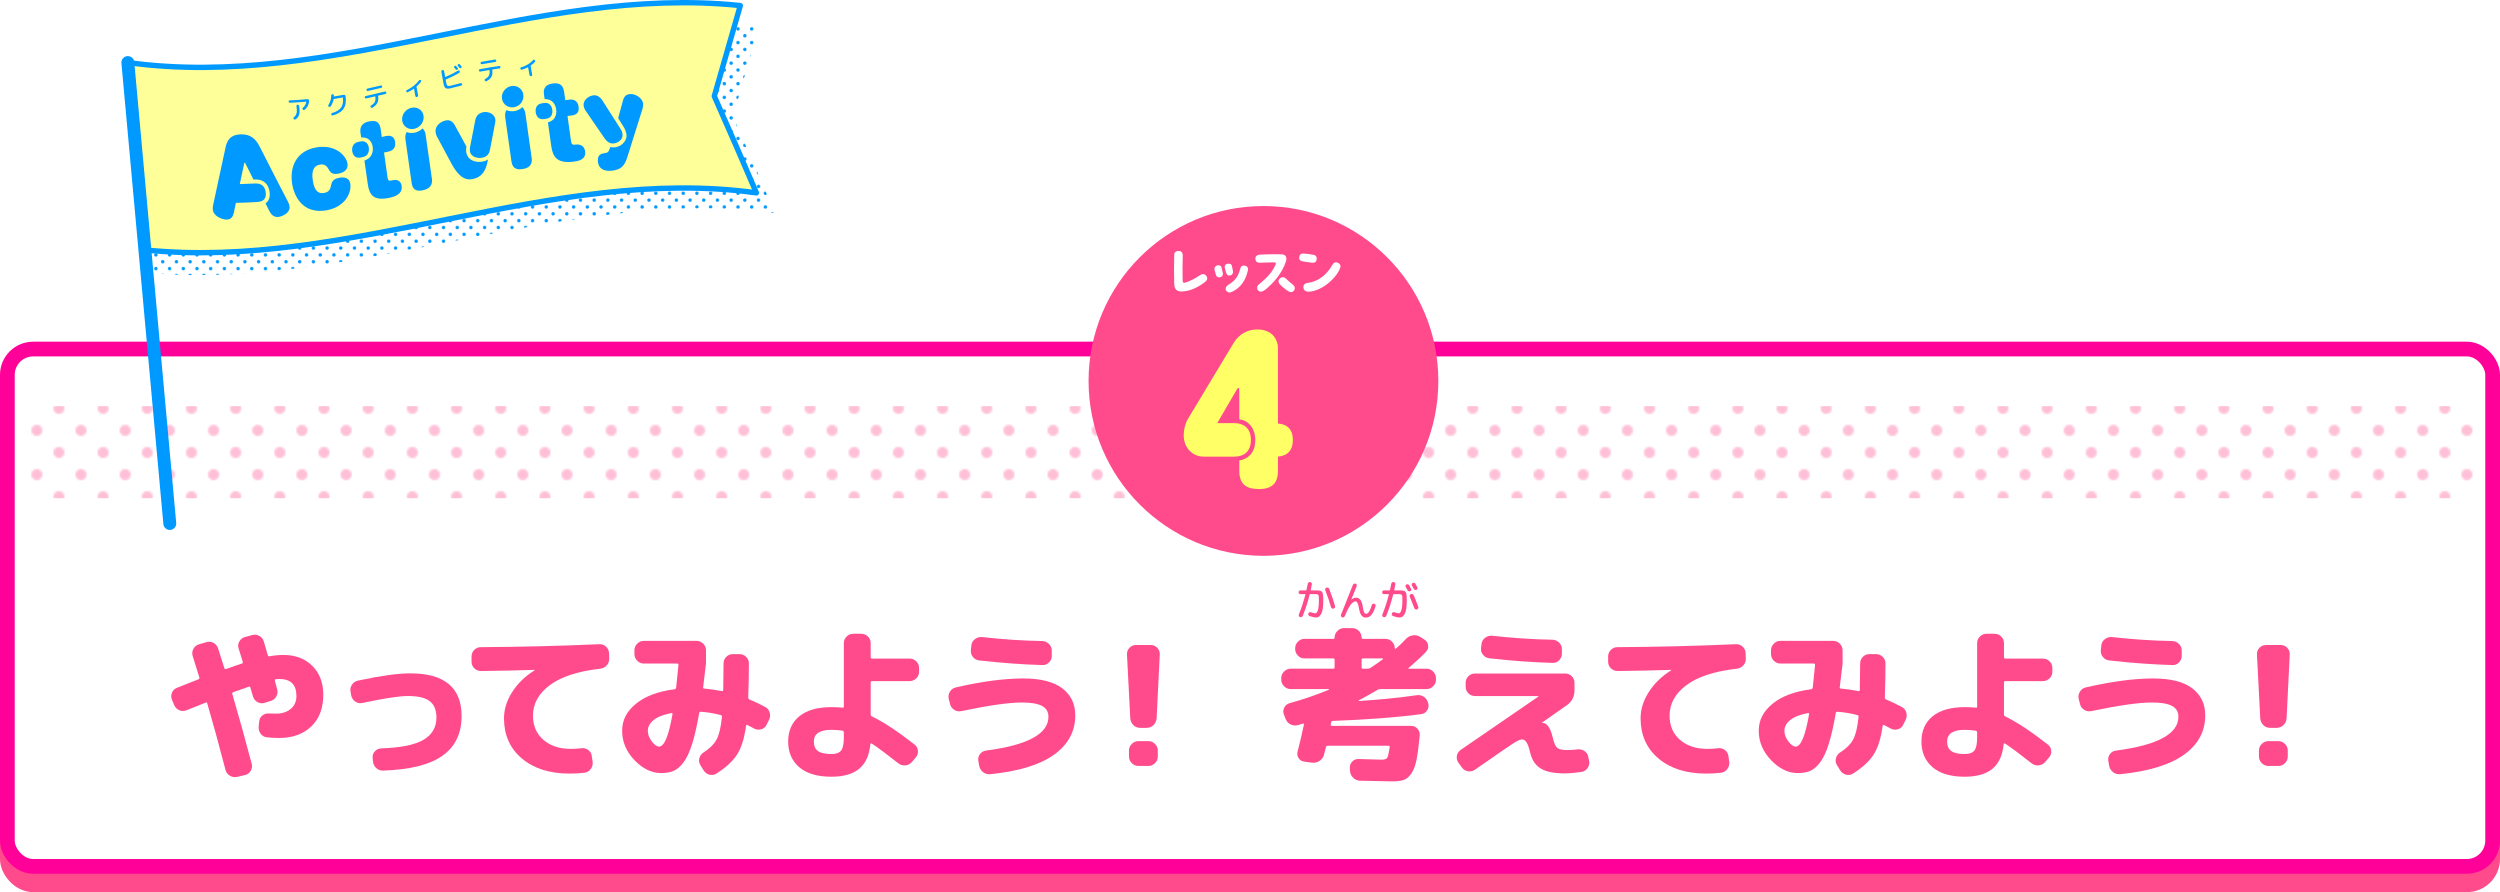 <?xml version="1.0" encoding="UTF-8"?>
<svg id="_レイヤー_2" data-name="レイヤー 2" xmlns="http://www.w3.org/2000/svg" xmlns:xlink="http://www.w3.org/1999/xlink" viewBox="0 0 1358 484.61">
  <defs>
    <style>
      .cls-1 {
        stroke: #f09;
      }

      .cls-1, .cls-2, .cls-3, .cls-4, .cls-5 {
        fill: none;
      }

      .cls-1, .cls-3 {
        stroke-width: 8px;
      }

      .cls-1, .cls-3, .cls-4, .cls-5 {
        stroke-linecap: round;
        stroke-linejoin: round;
      }

      .cls-2, .cls-6, .cls-7, .cls-8, .cls-9, .cls-10, .cls-11, .cls-12, .cls-13 {
        stroke-width: 0px;
      }

      .cls-6 {
        fill: url(#dod_blue_2);
      }

      .cls-3 {
        stroke: #ff4b8c;
      }

      .cls-7 {
        filter: url(#drop-shadow-1);
      }

      .cls-7, .cls-13 {
        fill: #ff4b8c;
      }

      .cls-4 {
        stroke-width: 2.93px;
      }

      .cls-4, .cls-5 {
        stroke: #09f;
      }

      .cls-5 {
        stroke-width: 7px;
      }

      .cls-14 {
        opacity: .35;
      }

      .cls-8 {
        fill: #ff9;
      }

      .cls-9 {
        fill: url(#dod_pink);
      }

      .cls-10 {
        fill: #fff;
      }

      .cls-11 {
        fill: #ff6;
      }

      .cls-12 {
        fill: #09f;
      }
    </style>
    <pattern id="dod_pink" x="0" y="0" width="48" height="48" patternTransform="translate(596 7337.81)" patternUnits="userSpaceOnUse" viewBox="0 0 48 48">
      <g>
        <rect class="cls-2" width="48" height="48"/>
        <g>
          <circle class="cls-13" cx="24" cy="48" r="3"/>
          <circle class="cls-13" cx="48" cy="48" r="3"/>
          <circle class="cls-13" cx="24" cy="24" r="3"/>
          <circle class="cls-13" cx="48" cy="24" r="3"/>
          <circle class="cls-13" cx="36" cy="36" r="3"/>
          <circle class="cls-13" cx="12" cy="36" r="3"/>
          <circle class="cls-13" cx="36" cy="12" r="3"/>
          <circle class="cls-13" cx="12" cy="12" r="3"/>
        </g>
        <g>
          <circle class="cls-13" cy="48" r="3"/>
          <circle class="cls-13" cy="24" r="3"/>
        </g>
        <g>
          <circle class="cls-13" cx="24" r="3"/>
          <circle class="cls-13" cx="48" r="3"/>
        </g>
        <circle class="cls-13" r="3"/>
      </g>
    </pattern>
    <filter id="drop-shadow-1" filterUnits="userSpaceOnUse">
      <feOffset dx="7.31" dy="7.31"/>
      <feGaussianBlur result="blur" stdDeviation="0"/>
      <feFlood flood-color="#600" flood-opacity=".15"/>
      <feComposite in2="blur" operator="in"/>
      <feComposite in="SourceGraphic"/>
    </filter>
    <pattern id="dod_blue_2" data-name="dod_blue 2" x="0" y="0" width="48" height="48" patternTransform="translate(-4509.52 2061.7) scale(.31)" patternUnits="userSpaceOnUse" viewBox="0 0 48 48">
      <g>
        <rect class="cls-2" width="48" height="48"/>
        <g>
          <circle class="cls-12" cx="24" cy="48" r="3"/>
          <circle class="cls-12" cx="48" cy="48" r="3"/>
          <circle class="cls-12" cx="24" cy="24" r="3"/>
          <circle class="cls-12" cx="48" cy="24" r="3"/>
          <circle class="cls-12" cx="36" cy="36" r="3"/>
          <circle class="cls-12" cx="12" cy="36" r="3"/>
          <circle class="cls-12" cx="36" cy="12" r="3"/>
          <circle class="cls-12" cx="12" cy="12" r="3"/>
        </g>
        <g>
          <circle class="cls-12" cy="48" r="3"/>
          <circle class="cls-12" cy="24" r="3"/>
        </g>
        <g>
          <circle class="cls-12" cx="24" r="3"/>
          <circle class="cls-12" cx="48" r="3"/>
        </g>
        <circle class="cls-12" r="3"/>
      </g>
    </pattern>
  </defs>
  <g id="txt">
    <g>
      <rect class="cls-13" x="4" y="199.61" width="1350" height="281" rx="14" ry="14"/>
      <rect class="cls-3" x="4" y="199.61" width="1350" height="281" rx="14" ry="14"/>
    </g>
    <g>
      <rect class="cls-10" x="4" y="189.61" width="1350" height="281" rx="14" ry="14"/>
      <rect class="cls-1" x="4" y="189.61" width="1350" height="281" rx="14" ry="14"/>
    </g>
    <g class="cls-14">
      <rect class="cls-9" x="12" y="220.61" width="1334" height="50" rx="12.91" ry="12.91"/>
    </g>
    <g>
      <path class="cls-13" d="M94.59,382.95l-1.17-2.79c-.54-1.32-.54-2.62,0-3.91.54-1.29,1.47-2.17,2.79-2.66,1.32-.54,3.27-1.32,5.85-2.34,2.58-1.02,4.5-1.77,5.76-2.25.42-.18.57-.54.45-1.08-1.32-4.32-2.52-8.16-3.6-11.52-.42-1.38-.3-2.68.36-3.91.66-1.23,1.65-2.05,2.97-2.48l4.05-1.17c1.38-.42,2.68-.3,3.92.36,1.23.66,2.05,1.65,2.48,2.97,1.56,4.8,2.7,8.4,3.42,10.8.12.42.42.57.9.45,3.78-1.38,6.66-2.37,8.64-2.97.42-.12.57-.45.45-.99-.3-.9-.71-2.19-1.21-3.87-.51-1.68-.85-2.79-1.04-3.33-.42-1.32-.29-2.59.41-3.82.69-1.23,1.69-2.03,3.01-2.39l3.96-1.08c1.38-.36,2.67-.21,3.87.45,1.2.66,2.01,1.65,2.43,2.97.48,1.62,1.2,4.11,2.16,7.47.12.54.45.75.99.63,2.58-.48,5.1-.72,7.56-.72,6.42,0,11.62,1.97,15.61,5.9,3.99,3.93,5.99,9.17,5.99,15.71,0,7.32-2.18,13.07-6.52,17.23-4.35,4.17-10.19,6.26-17.51,6.26-2.22,0-4.38-.12-6.48-.36-1.44-.12-2.6-.75-3.46-1.89-.87-1.14-1.25-2.43-1.12-3.87l.27-2.79c.12-1.38.7-2.49,1.75-3.33,1.05-.84,2.29-1.2,3.73-1.08.9.06,2.16.09,3.78.09,3.24,0,5.88-.87,7.92-2.61,2.04-1.74,3.06-4.05,3.06-6.93,0-6.18-3.09-9.27-9.27-9.27-.78,0-1.41.03-1.89.09-.48.12-.66.39-.54.81.12.48.31,1.26.58,2.34s.5,1.89.68,2.43c.36,1.32.19,2.6-.5,3.82-.69,1.23-1.73,2.06-3.1,2.47l-3.24.99c-1.32.42-2.6.3-3.82-.36-1.23-.66-2.06-1.68-2.48-3.06-.12-.54-.36-1.35-.72-2.43-.36-1.08-.6-1.89-.72-2.43-.12-.54-.42-.69-.9-.45-3,1.02-5.82,2.01-8.46,2.97-.42.18-.57.51-.45.99,3.54,12,7.05,24.63,10.53,37.89.36,1.32.18,2.59-.54,3.83-.72,1.23-1.77,1.99-3.15,2.29l-4.23.99c-1.38.3-2.69.09-3.92-.63-1.23-.72-2.02-1.77-2.38-3.15-3.72-14.22-7.02-26.25-9.9-36.09-.12-.54-.42-.69-.9-.45-3.6,1.38-7.08,2.76-10.44,4.14-1.32.54-2.63.53-3.92-.05-1.29-.57-2.2-1.51-2.74-2.83Z"/>
      <path class="cls-13" d="M190.8,377.91l-.36-2.07c-.3-1.38-.06-2.67.72-3.87.78-1.2,1.86-1.95,3.24-2.25,12.24-2.64,21.72-3.96,28.44-3.96,18.6,0,27.9,7.74,27.9,23.22,0,9.42-3.45,16.59-10.35,21.51-6.9,4.92-17.67,7.62-32.31,8.1-1.44.06-2.69-.41-3.73-1.4-1.05-.99-1.64-2.2-1.75-3.65l-.18-1.89c-.12-1.38.28-2.56,1.21-3.55.93-.99,2.08-1.51,3.47-1.58,10.68-.36,18.34-1.92,22.99-4.68,4.65-2.76,6.98-6.78,6.98-12.06,0-4.08-1.21-7.05-3.65-8.91-2.43-1.86-6.38-2.79-11.83-2.79-4.68,0-12.93,1.26-24.75,3.78-1.32.3-2.58.06-3.78-.72-1.2-.78-1.95-1.86-2.25-3.24Z"/>
      <path class="cls-13" d="M261.36,364.5c-1.44,0-2.67-.48-3.69-1.44-1.02-.96-1.53-2.16-1.53-3.6v-2.88c0-1.38.49-2.57,1.48-3.56.99-.99,2.17-1.48,3.55-1.48,21.6-.12,43.08-.66,64.44-1.62,1.38-.06,2.58.39,3.6,1.35,1.02.96,1.56,2.13,1.62,3.51l.09,2.88c.06,1.44-.38,2.69-1.3,3.73-.93,1.05-2.12,1.67-3.56,1.85-12.12,1.38-21.24,4.35-27.36,8.91-6.12,4.56-9.18,10.08-9.18,16.56,0,5.52,1.89,9.92,5.67,13.18,3.78,3.27,8.73,4.91,14.85,4.91,1.98,0,3.9-.12,5.76-.36,1.38-.18,2.62.14,3.73.94,1.11.81,1.75,1.91,1.94,3.29l.45,3.15c.18,1.44-.17,2.74-1.03,3.92-.87,1.17-2.02,1.84-3.47,2.02-2.16.3-4.86.45-8.1.45-10.74,0-19.35-2.73-25.83-8.19-6.48-5.46-9.72-12.75-9.72-21.87,0-4.8,1.47-9.52,4.41-14.17,2.94-4.65,6.99-8.59,12.15-11.84.06,0,.09-.06.09-.18,0-.06-.03-.09-.09-.09-8.76.3-18.42.51-28.98.63Z"/>
      <path class="cls-13" d="M359.19,419.94c-5.22,0-10.07-2.34-14.54-7.02-4.47-4.68-6.7-9.99-6.7-15.93s2.5-10.6,7.51-14.72c5.01-4.11,12.02-6.73,21.02-7.88.42-.06.69-.36.81-.9.18-1.44.6-5.55,1.26-12.33,0-.48-.24-.72-.72-.72h-18.09c-1.38,0-2.58-.51-3.6-1.53-1.02-1.02-1.53-2.22-1.53-3.6v-2.07c0-1.38.51-2.58,1.53-3.6s2.22-1.53,3.6-1.53h28.62c1.38,0,2.58.51,3.6,1.53,1.02,1.02,1.53,2.22,1.53,3.6v7.2c-.9,7.56-1.41,11.82-1.53,12.78-.12.54.09.81.63.81,3.18.3,6.33.75,9.45,1.35.54.12.81-.09.81-.63.12-5.52.18-10.32.18-14.4,0-1.38.5-2.57,1.49-3.56.99-.99,2.17-1.48,3.55-1.48h3.6c1.38,0,2.58.49,3.6,1.48,1.02.99,1.53,2.18,1.53,3.56,0,5.28-.12,11.46-.36,18.54,0,.54.24.9.72,1.08,2.76,1.14,5.58,2.49,8.46,4.05,1.26.66,2.08,1.68,2.48,3.06.39,1.38.25,2.73-.41,4.05l-1.35,2.7c-.6,1.2-1.57,1.98-2.92,2.34-1.35.36-2.63.21-3.83-.45-1.56-.84-2.76-1.47-3.6-1.89-.36-.18-.6-.06-.72.36-.96,6.96-2.63,12.24-5,15.84-2.37,3.6-6.07,6.99-11.11,10.17-1.2.78-2.49.97-3.87.58-1.38-.39-2.43-1.19-3.15-2.39l-1.71-2.79c-.72-1.2-.9-2.46-.54-3.78.36-1.32,1.14-2.37,2.34-3.15,3.24-2.04,5.56-4.35,6.98-6.93,1.41-2.58,2.38-6.66,2.92-12.24.12-.6-.09-.96-.63-1.08-3.72-.96-7.32-1.56-10.8-1.8-.54,0-.84.21-.9.63-1.2,6.96-2.49,12.62-3.87,16.97-1.38,4.35-2.94,7.67-4.68,9.94-1.74,2.28-3.53,3.81-5.35,4.59-1.83.78-4.07,1.17-6.71,1.17ZM364.68,387.36c-4.26.78-7.46,2.02-9.58,3.73-2.13,1.71-3.2,3.68-3.2,5.9,0,1.92.7,3.82,2.12,5.71,1.41,1.89,2.74,2.83,4,2.83,2.82,0,5.25-5.88,7.29-17.64.06-.18.01-.33-.14-.45-.15-.12-.31-.15-.49-.09Z"/>
      <path class="cls-13" d="M451.62,421.92c-7.62,0-13.44-1.73-17.46-5.17-4.02-3.45-6.03-8.08-6.03-13.91s2.02-10.47,6.08-13.77c4.05-3.3,9.85-4.95,17.42-4.95,2.04,0,4.02.09,5.94.27.54.12.81-.09.81-.63v-34.47c0-1.38.51-2.56,1.53-3.55,1.02-.99,2.22-1.48,3.6-1.48h4.32c1.38,0,2.58.49,3.6,1.48,1.02.99,1.53,2.18,1.53,3.55v7.65c0,.54.27.81.81.81h20.34c1.38,0,2.58.49,3.6,1.48,1.02.99,1.53,2.18,1.53,3.55v2.16c0,1.38-.51,2.56-1.53,3.56-1.02.99-2.22,1.48-3.6,1.48h-20.34c-.54,0-.81.27-.81.81v17.28c0,.54.21.9.63,1.08,6.36,3.06,14.1,8.16,23.22,15.3,1.08.84,1.68,1.97,1.8,3.38.12,1.41-.27,2.63-1.17,3.65l-2.07,2.43c-.96,1.08-2.15,1.7-3.56,1.85-1.41.15-2.69-.23-3.82-1.12-6.48-5.1-11.28-8.67-14.4-10.71-.12-.12-.29-.15-.5-.09-.21.06-.31.18-.31.36-.54,6-2.55,10.46-6.03,13.36-3.48,2.91-8.52,4.36-15.12,4.36ZM451.62,396.45c-6.36,0-9.54,2.13-9.54,6.39,0,2.34.75,4.05,2.25,5.13,1.5,1.08,3.93,1.62,7.29,1.62,2.52,0,4.27-.63,5.26-1.89.99-1.26,1.49-3.57,1.49-6.93v-2.97c0-.48-.27-.78-.81-.9-2.1-.3-4.08-.45-5.94-.45Z"/>
      <path class="cls-13" d="M516.06,382.41l-.72-2.79c-.3-1.38-.08-2.68.68-3.92.75-1.23,1.81-1.99,3.19-2.3,14.04-3.24,26.28-4.86,36.72-4.86,9.36,0,16.39,1.79,21.1,5.35,4.71,3.57,7.06,8.48,7.06,14.72,0,8.7-3.84,15.81-11.52,21.33-7.68,5.52-19.26,9.06-34.74,10.62-1.44.12-2.72-.26-3.82-1.12-1.11-.87-1.82-2.03-2.12-3.46l-.45-2.7c-.24-1.38.06-2.61.9-3.69.84-1.08,1.95-1.71,3.33-1.89,22.56-2.94,33.84-9.06,33.84-18.36,0-2.7-1.17-4.66-3.51-5.9-2.34-1.23-5.97-1.84-10.89-1.84-7.08,0-18.06,1.56-32.94,4.68-1.38.3-2.67.06-3.87-.72-1.2-.78-1.95-1.83-2.25-3.15ZM533.43,346.05c11.16,1.26,22.08,1.98,32.76,2.16,1.38.06,2.58.58,3.6,1.57,1.02.99,1.53,2.18,1.53,3.56v2.88c0,1.38-.49,2.58-1.48,3.6-.99,1.02-2.18,1.5-3.56,1.44-10.74-.3-22.23-1.14-34.47-2.52-1.38-.18-2.51-.82-3.38-1.94-.87-1.11-1.21-2.35-1.04-3.73l.27-2.61c.18-1.38.84-2.49,1.98-3.33,1.14-.84,2.4-1.2,3.78-1.08Z"/>
      <path class="cls-13" d="M619.29,395.37c-1.44,0-2.66-.49-3.65-1.49-.99-.99-1.55-2.2-1.67-3.64l-1.8-34.74c-.06-1.38.39-2.58,1.35-3.6.96-1.02,2.13-1.53,3.51-1.53h8.1c1.38,0,2.55.51,3.51,1.53.96,1.02,1.41,2.22,1.35,3.6l-1.71,34.74c-.12,1.44-.69,2.65-1.71,3.64-1.02.99-2.25,1.49-3.69,1.49h-3.6ZM623.79,402.57c1.38,0,2.58.51,3.6,1.53,1.02,1.02,1.53,2.22,1.53,3.6v3.24c0,1.38-.51,2.58-1.53,3.6s-2.22,1.53-3.6,1.53h-5.4c-1.38,0-2.58-.51-3.6-1.53-1.02-1.02-1.53-2.22-1.53-3.6v-3.24c0-1.38.51-2.58,1.53-3.6,1.02-1.02,2.22-1.53,3.6-1.53h5.4Z"/>
      <path class="cls-13" d="M701.1,374.31c-1.38,0-2.58-.51-3.6-1.53-1.02-1.02-1.53-2.22-1.53-3.6v-.81c0-1.38.51-2.58,1.53-3.6s2.22-1.53,3.6-1.53h23.13c.48,0,.72-.24.72-.72v-4.14c0-.48-.24-.72-.72-.72h-15.66c-1.38,0-2.56-.51-3.55-1.53-.99-1.02-1.49-2.22-1.49-3.6v-.36c0-1.38.5-2.58,1.49-3.6.99-1.02,2.17-1.53,3.55-1.53h15.66c.48,0,.72-.24.72-.72,0-1.38.51-2.58,1.53-3.6,1.02-1.02,2.22-1.53,3.6-1.53h4.5c1.38,0,2.56.51,3.55,1.53.99,1.02,1.49,2.22,1.49,3.6,0,.48.27.72.81.72h12.15c1.38,0,2.56.49,3.55,1.48.99.99,1.49,2.18,1.49,3.56,0,.12.07.21.23.27.15.06.28.06.4,0,1.68-1.44,3.51-3.21,5.49-5.31,1.02-1.08,2.26-1.72,3.73-1.93,1.47-.21,2.8.08,4,.85l2.25,1.44c1.14.72,1.81,1.76,2.02,3.11.21,1.35-.17,2.54-1.12,3.55-2.7,2.82-5.85,5.73-9.45,8.73-.12.12-.17.22-.14.32.03.09.1.14.23.14h9.63c1.38,0,2.58.51,3.6,1.53,1.02,1.02,1.53,2.22,1.53,3.6v.81c0,1.38-.51,2.58-1.53,3.6s-2.22,1.53-3.6,1.53h-25.2c-.6,0-1.05.12-1.35.36-2.88,1.74-6.3,3.66-10.26,5.76-.06.06-.09.14-.09.22s.03.14.09.14c11.34-.72,21.81-1.77,31.41-3.15,1.44-.24,2.76.05,3.96.86,1.2.81,1.95,1.91,2.25,3.28l.18.45c.3,1.32.07,2.55-.68,3.69-.75,1.14-1.82,1.8-3.19,1.98-12.9,1.74-28.92,2.97-48.06,3.69-.48,0-.78.3-.9.9,0,.12-.03.31-.09.58-.06.27-.09.47-.09.58-.12.42.09.63.63.63h43.02c1.38,0,2.53.53,3.47,1.58.93,1.05,1.33,2.27,1.21,3.64-.54,5.76-1.14,10.25-1.8,13.46-.66,3.21-1.64,5.7-2.93,7.47-1.29,1.77-2.7,2.88-4.23,3.33-1.53.45-3.71.68-6.52.68-2.46,0-8.13-.12-17.01-.36-1.44-.06-2.67-.6-3.69-1.62-1.02-1.02-1.59-2.25-1.71-3.69l-.09-1.62c-.06-1.32.37-2.47,1.31-3.46.93-.99,2.08-1.45,3.46-1.4,7.08.24,11.22.36,12.42.36,1.62,0,2.66-.33,3.1-.99.45-.66.91-2.64,1.4-5.94.06-.18,0-.33-.18-.45-.18-.12-.36-.18-.54-.18h-32.94c-.54,0-.87.24-.99.72-.48,1.92-.84,3.33-1.08,4.23-.42,1.44-1.25,2.55-2.48,3.33-1.23.78-2.56,1.08-4,.9l-4.23-.54c-1.32-.18-2.34-.82-3.06-1.94-.72-1.11-.9-2.32-.54-3.65,1.14-4.26,2.28-9.12,3.42-14.58.06-.18.03-.33-.09-.45-.12-.12-.27-.15-.45-.09-1.08.36-1.92.63-2.52.81-1.38.42-2.73.33-4.05-.27-1.32-.6-2.25-1.59-2.79-2.97l-.99-2.52c-.48-1.26-.41-2.5.22-3.73.63-1.23,1.6-2.03,2.93-2.39,7.56-2.1,14.64-4.53,21.24-7.29.12-.06.18-.14.18-.22s-.06-.14-.18-.14h-20.7ZM739.62,358.38v4.14c0,.48.27.72.81.72h2.43c.54,0,1.02-.12,1.44-.36,1.98-1.26,4.26-2.85,6.84-4.77.12-.12.15-.23.09-.32-.06-.09-.15-.14-.27-.14h-10.53c-.54,0-.81.24-.81.72Z"/>
      <path class="cls-13" d="M794.07,416.88l-1.8-2.52c-.84-1.14-1.14-2.4-.9-3.78.24-1.38.93-2.46,2.07-3.24l42.21-28.98v-.18c0-.06-.03-.09-.09-.09h-34.38c-1.38,0-2.56-.49-3.56-1.48-.99-.99-1.48-2.17-1.48-3.56v-2.16c0-1.38.5-2.56,1.48-3.55.99-.99,2.17-1.48,3.56-1.48h49.05c1.38,0,2.57.49,3.56,1.48.99.99,1.48,2.18,1.48,3.55v4.05c0,3.48-1.38,6.18-4.14,8.1l-13.59,9.54v.09h.27c2.52,0,4.41,2.7,5.67,8.1.72,2.94,1.54,4.79,2.48,5.54.93.75,2.77,1.12,5.54,1.12,1.86,0,3.63-.12,5.31-.36,1.38-.18,2.65.11,3.82.85,1.17.75,1.87,1.79,2.12,3.1l.45,2.25c.3,1.38.04,2.67-.77,3.87-.81,1.2-1.91,1.92-3.29,2.16-3.78.54-6.84.81-9.18.81-5.76,0-10.08-.87-12.96-2.61-2.88-1.74-4.8-4.56-5.76-8.46-.66-2.82-1.34-4.75-2.02-5.8-.69-1.05-1.52-1.58-2.48-1.58s-2.58.74-4.86,2.21c-2.28,1.47-9.18,6.23-20.7,14.26-1.2.78-2.48,1.05-3.83.81-1.35-.24-2.45-.93-3.28-2.07ZM810.54,345.33c11.16,1.26,22.08,1.98,32.76,2.16,1.38.06,2.58.58,3.6,1.57,1.02.99,1.53,2.18,1.53,3.56v2.43c0,1.38-.5,2.58-1.48,3.6-.99,1.02-2.18,1.5-3.56,1.44-10.74-.3-22.23-1.14-34.47-2.52-1.38-.18-2.51-.82-3.38-1.94-.87-1.11-1.22-2.35-1.04-3.73l.27-2.16c.18-1.38.84-2.49,1.98-3.33,1.14-.84,2.4-1.2,3.78-1.08Z"/>
      <path class="cls-13" d="M878.76,364.5c-1.44,0-2.67-.48-3.69-1.44-1.02-.96-1.53-2.16-1.53-3.6v-2.88c0-1.38.49-2.57,1.48-3.56.99-.99,2.17-1.48,3.55-1.48,21.6-.12,43.08-.66,64.44-1.62,1.38-.06,2.58.39,3.6,1.35,1.02.96,1.56,2.13,1.62,3.51l.09,2.88c.06,1.44-.38,2.69-1.3,3.73-.93,1.05-2.12,1.67-3.56,1.85-12.12,1.38-21.24,4.35-27.36,8.91-6.12,4.56-9.18,10.08-9.18,16.56,0,5.52,1.89,9.92,5.67,13.18,3.78,3.27,8.73,4.91,14.85,4.91,1.98,0,3.9-.12,5.76-.36,1.38-.18,2.62.14,3.73.94,1.11.81,1.75,1.91,1.94,3.29l.45,3.15c.18,1.44-.17,2.74-1.03,3.92-.87,1.17-2.02,1.84-3.47,2.02-2.16.3-4.86.45-8.1.45-10.74,0-19.35-2.73-25.83-8.19-6.48-5.46-9.72-12.75-9.72-21.87,0-4.8,1.47-9.52,4.41-14.17,2.94-4.65,6.99-8.59,12.15-11.84.06,0,.09-.06.09-.18,0-.06-.03-.09-.09-.09-8.76.3-18.42.51-28.98.63Z"/>
      <path class="cls-13" d="M976.59,419.94c-5.22,0-10.07-2.34-14.54-7.02-4.47-4.68-6.7-9.99-6.7-15.93s2.5-10.6,7.51-14.72c5.01-4.11,12.02-6.73,21.02-7.88.42-.06.69-.36.81-.9.18-1.44.6-5.55,1.26-12.33,0-.48-.24-.72-.72-.72h-18.09c-1.38,0-2.58-.51-3.6-1.53-1.02-1.02-1.53-2.22-1.53-3.6v-2.07c0-1.38.51-2.58,1.53-3.6s2.22-1.53,3.6-1.53h28.62c1.38,0,2.58.51,3.6,1.53,1.02,1.02,1.53,2.22,1.53,3.6v7.2c-.9,7.56-1.41,11.82-1.53,12.78-.12.54.09.81.63.81,3.18.3,6.33.75,9.45,1.35.54.12.81-.09.81-.63.12-5.52.18-10.32.18-14.4,0-1.38.5-2.57,1.49-3.56.99-.99,2.17-1.48,3.55-1.48h3.6c1.38,0,2.58.49,3.6,1.48,1.02.99,1.53,2.18,1.53,3.56,0,5.28-.12,11.46-.36,18.54,0,.54.24.9.72,1.08,2.76,1.14,5.58,2.49,8.46,4.05,1.26.66,2.08,1.68,2.48,3.06.39,1.38.25,2.73-.41,4.05l-1.35,2.7c-.6,1.2-1.57,1.98-2.92,2.34-1.35.36-2.63.21-3.83-.45-1.56-.84-2.76-1.47-3.6-1.89-.36-.18-.6-.06-.72.36-.96,6.96-2.63,12.24-5,15.84-2.37,3.6-6.07,6.99-11.11,10.17-1.2.78-2.49.97-3.87.58-1.38-.39-2.43-1.19-3.15-2.39l-1.71-2.79c-.72-1.2-.9-2.46-.54-3.78.36-1.32,1.14-2.37,2.34-3.15,3.24-2.04,5.56-4.35,6.98-6.93,1.41-2.58,2.38-6.66,2.92-12.24.12-.6-.09-.96-.63-1.08-3.72-.96-7.32-1.56-10.8-1.8-.54,0-.84.21-.9.63-1.2,6.96-2.49,12.62-3.87,16.97-1.38,4.35-2.94,7.67-4.68,9.94-1.74,2.28-3.53,3.81-5.35,4.59-1.83.78-4.07,1.17-6.71,1.17ZM982.08,387.36c-4.26.78-7.46,2.02-9.58,3.73-2.13,1.71-3.2,3.68-3.2,5.9,0,1.92.7,3.82,2.12,5.71,1.41,1.89,2.74,2.83,4,2.83,2.82,0,5.25-5.88,7.29-17.64.06-.18.01-.33-.14-.45-.15-.12-.31-.15-.49-.09Z"/>
      <path class="cls-13" d="M1067.22,421.92c-7.62,0-13.44-1.73-17.46-5.17-4.02-3.45-6.03-8.08-6.03-13.91s2.02-10.47,6.08-13.77c4.05-3.3,9.85-4.95,17.42-4.95,2.04,0,4.02.09,5.94.27.54.12.81-.09.81-.63v-34.47c0-1.38.51-2.56,1.53-3.55,1.02-.99,2.22-1.48,3.6-1.48h4.32c1.38,0,2.58.49,3.6,1.48,1.02.99,1.53,2.18,1.53,3.55v7.65c0,.54.27.81.81.81h20.34c1.38,0,2.58.49,3.6,1.48,1.02.99,1.53,2.18,1.53,3.55v2.16c0,1.38-.51,2.56-1.53,3.56-1.02.99-2.22,1.48-3.6,1.48h-20.34c-.54,0-.81.27-.81.81v17.28c0,.54.21.9.63,1.08,6.36,3.06,14.1,8.16,23.22,15.3,1.08.84,1.68,1.97,1.8,3.38.12,1.41-.27,2.63-1.17,3.65l-2.07,2.43c-.96,1.08-2.15,1.7-3.56,1.85-1.41.15-2.69-.23-3.82-1.12-6.48-5.1-11.28-8.67-14.4-10.71-.12-.12-.29-.15-.5-.09-.21.06-.31.18-.31.36-.54,6-2.55,10.46-6.03,13.36-3.48,2.91-8.52,4.36-15.12,4.36ZM1067.22,396.45c-6.36,0-9.54,2.13-9.54,6.39,0,2.34.75,4.05,2.25,5.13,1.5,1.08,3.93,1.62,7.29,1.62,2.52,0,4.27-.63,5.26-1.89.99-1.26,1.49-3.57,1.49-6.93v-2.97c0-.48-.27-.78-.81-.9-2.1-.3-4.08-.45-5.94-.45Z"/>
      <path class="cls-13" d="M1129.86,382.41l-.72-2.79c-.3-1.38-.08-2.68.68-3.92.75-1.23,1.81-1.99,3.19-2.3,14.04-3.24,26.28-4.86,36.72-4.86,9.36,0,16.39,1.79,21.1,5.35,4.71,3.57,7.06,8.48,7.06,14.72,0,8.7-3.84,15.81-11.52,21.33-7.68,5.52-19.26,9.06-34.74,10.62-1.44.12-2.72-.26-3.82-1.12-1.11-.87-1.82-2.03-2.12-3.46l-.45-2.7c-.24-1.38.06-2.61.9-3.69.84-1.08,1.95-1.71,3.33-1.89,22.56-2.94,33.84-9.06,33.84-18.36,0-2.7-1.17-4.66-3.51-5.9-2.34-1.23-5.97-1.84-10.89-1.84-7.08,0-18.06,1.56-32.94,4.68-1.38.3-2.67.06-3.87-.72-1.2-.78-1.95-1.83-2.25-3.15ZM1147.23,346.05c11.16,1.26,22.08,1.98,32.76,2.16,1.38.06,2.58.58,3.6,1.57,1.02.99,1.53,2.18,1.53,3.56v2.88c0,1.38-.49,2.58-1.48,3.6-.99,1.02-2.18,1.5-3.56,1.44-10.74-.3-22.23-1.14-34.47-2.52-1.38-.18-2.51-.82-3.38-1.94-.87-1.11-1.21-2.35-1.04-3.73l.27-2.61c.18-1.38.84-2.49,1.98-3.33,1.14-.84,2.4-1.2,3.78-1.08Z"/>
      <path class="cls-13" d="M1233.09,395.37c-1.44,0-2.66-.49-3.65-1.49-.99-.99-1.55-2.2-1.67-3.64l-1.8-34.74c-.06-1.38.39-2.58,1.35-3.6.96-1.02,2.13-1.53,3.51-1.53h8.1c1.38,0,2.55.51,3.51,1.53.96,1.02,1.41,2.22,1.35,3.6l-1.71,34.74c-.12,1.44-.69,2.65-1.71,3.64-1.02.99-2.25,1.49-3.69,1.49h-3.6ZM1237.59,402.57c1.38,0,2.58.51,3.6,1.53,1.02,1.02,1.53,2.22,1.53,3.6v3.24c0,1.38-.51,2.58-1.53,3.6s-2.22,1.53-3.6,1.53h-5.4c-1.38,0-2.58-.51-3.6-1.53-1.02-1.02-1.53-2.22-1.53-3.6v-3.24c0-1.38.51-2.58,1.53-3.6,1.02-1.02,2.22-1.53,3.6-1.53h5.4Z"/>
    </g>
    <g>
      <path class="cls-13" d="M706.42,322.74c-.29,0-.53-.1-.73-.29-.2-.2-.29-.44-.29-.73s.1-.53.29-.73c.2-.2.44-.29.73-.29h3.02c.14,0,.21-.05.23-.16.33-1.51.57-2.65.7-3.42.06-.3.22-.54.46-.73s.53-.26.83-.23c.3.03.54.17.73.41.18.24.25.51.2.79-.24,1.39-.44,2.43-.59,3.13-.03.14.01.2.14.2h3.21c.37,0,.78.04,1.22.12.45.08.76.16.93.23s.37.23.59.5c.22.26.35.5.41.71.05.21.11.59.18,1.13.07.54.1,1.04.1,1.5v2.04c0,2.86-.34,4.99-1.03,6.39s-1.59,2.11-2.71,2.11c-.97,0-2.18-.25-3.65-.75-.29-.11-.5-.3-.63-.58-.14-.28-.15-.57-.05-.87.11-.29.29-.49.57-.61.27-.12.55-.13.84-.02,1.07.38,1.9.57,2.47.57.21,0,.42-.13.64-.39.21-.26.41-.64.59-1.16.18-.51.33-1.21.43-2.07.11-.87.16-1.86.16-2.96v-1.29c0-.26-.02-.57-.05-.93-.03-.36-.05-.6-.07-.7-.02-.11-.08-.25-.18-.43-.11-.18-.19-.28-.25-.31s-.2-.06-.42-.11c-.22-.05-.4-.08-.56-.08h-3.2c-.14,0-.22.06-.25.18-1.01,4.1-2.28,7.98-3.79,11.66-.12.29-.33.49-.62.61-.29.12-.59.13-.87.02-.29-.11-.49-.3-.6-.59-.11-.29-.11-.57.01-.86,1.39-3.45,2.57-7.06,3.54-10.84.03-.12-.02-.18-.14-.18h-2.54ZM722.98,329.73c-.8-2.89-1.83-5.92-3.08-9.09-.12-.29-.12-.57.01-.85.13-.28.34-.47.62-.58.3-.11.6-.09.9.05s.5.35.6.64c1.3,3.27,2.35,6.37,3.15,9.32.08.3.04.59-.11.86-.15.27-.38.45-.68.52-.3.08-.59.03-.87-.15-.28-.17-.46-.41-.53-.71Z"/>
      <path class="cls-13" d="M729.9,335.31c-.29.12-.58.13-.86.02-.29-.11-.49-.29-.61-.57-.12-.27-.12-.54,0-.82,3.42-8.63,5.56-14.04,6.44-16.21.11-.29.3-.5.59-.63.29-.14.58-.16.88-.07.29.09.49.27.61.53.12.26.13.53.02.81-1.19,2.89-2.17,5.31-2.93,7.28,0,.03,0,.05.02.05h.02c.8-.68,1.65-1.02,2.54-1.02.95,0,1.73.38,2.34,1.13.6.76,1.04,2,1.29,3.74.24,1.51.5,2.54.77,3.07.27.54.62.81,1.04.81,1.12,0,2.15-1.59,3.11-4.76.08-.29.24-.5.5-.63.26-.14.53-.17.82-.09.29.08.5.24.63.49.14.25.17.52.09.8-.68,2.25-1.44,3.85-2.28,4.8-.84.94-1.82,1.42-2.94,1.42-1.01,0-1.82-.38-2.42-1.13-.6-.76-1.06-2.1-1.39-4.04-.24-1.36-.51-2.31-.81-2.83-.29-.53-.65-.79-1.05-.79-.83,0-1.7.59-2.61,1.78-.91,1.19-1.99,3.28-3.24,6.27-.11.29-.3.49-.59.61Z"/>
      <path class="cls-13" d="M751.78,322.74c-.29,0-.53-.1-.73-.29-.2-.2-.29-.44-.29-.73s.1-.53.29-.73c.2-.2.44-.29.73-.29h3.02c.14,0,.21-.05.23-.16.33-1.51.57-2.65.7-3.42.06-.3.22-.54.46-.73s.53-.26.83-.23c.3.03.54.17.73.41.18.24.25.51.2.79-.24,1.39-.44,2.43-.59,3.13-.03.14.01.2.14.2h3.21c.37,0,.78.04,1.22.12.45.08.76.16.93.23s.37.23.59.5c.22.26.35.5.41.71.05.21.11.59.18,1.13.07.54.1,1.04.1,1.5v2.04c0,2.86-.34,4.99-1.03,6.39s-1.59,2.11-2.71,2.11c-.97,0-2.18-.25-3.65-.75-.29-.11-.5-.3-.63-.58-.14-.28-.15-.57-.05-.87.11-.29.29-.49.57-.61.27-.12.55-.13.84-.02,1.07.38,1.9.57,2.47.57.21,0,.42-.13.64-.39.21-.26.41-.64.59-1.16.18-.51.33-1.21.43-2.07.11-.87.16-1.86.16-2.96v-1.29c0-.26-.02-.57-.05-.93-.03-.36-.05-.6-.07-.7-.02-.11-.08-.25-.18-.43-.11-.18-.19-.28-.25-.31s-.2-.06-.42-.11c-.22-.05-.4-.08-.56-.08h-3.2c-.14,0-.22.06-.25.18-1.01,4.1-2.28,7.98-3.79,11.66-.12.29-.33.49-.62.61-.29.12-.59.13-.87.02-.29-.11-.49-.3-.6-.59s-.11-.57.01-.86c1.39-3.45,2.57-7.06,3.54-10.84.03-.12-.02-.18-.14-.18h-2.54ZM763.59,318.84c-.14-.24-.17-.5-.09-.77s.23-.47.48-.59c.26-.14.53-.16.82-.08.29.08.5.25.64.51.23.41.57,1.04,1.02,1.88.14.26.16.52.08.78-.08.26-.25.46-.51.58-.24.12-.5.14-.78.05-.28-.09-.49-.26-.62-.5-.12-.21-.29-.52-.52-.93-.23-.41-.39-.72-.5-.93ZM765.78,323.32c.11-.28.31-.48.6-.6.29-.12.58-.13.87-.02.29.11.5.3.62.59.92,2.06,1.76,4.17,2.52,6.33.11.3.09.59-.06.87-.14.28-.36.46-.65.56-.3.09-.59.06-.87-.08-.28-.14-.47-.37-.58-.67-.64-1.78-1.45-3.82-2.45-6.12-.12-.29-.12-.57-.01-.85ZM769.94,319.79c-.09.28-.26.48-.52.6-.26.12-.53.13-.81.03-.28-.1-.49-.28-.62-.53-.11-.21-.28-.52-.52-.93s-.42-.71-.52-.91c-.14-.26-.16-.52-.08-.78.08-.26.25-.46.51-.6.26-.14.52-.16.8-.08.28.08.5.25.65.51.24.42.59,1.06,1.04,1.9.14.24.16.5.07.78Z"/>
    </g>
    <g>
      <circle class="cls-7" cx="679" cy="199.61" r="95"/>
      <g>
        <path class="cls-10" d="M637.72,146.6c0-2.82.06-5.76.13-8.38.03-1.22,1.02-1.92,2.24-1.92,1.66,0,2.43.93,2.37,2.72-.13,3.94-.16,8.74-.06,13.25.03,1.31.48,1.57,1.63,1.18,2.46-.83,4.74-1.89,7.36-3.68,1.47-1.02,2.59-1.22,3.58-.22.54.54.8,1.09.8,1.66,0,.67-.42,1.34-1.22,1.98-4.96,3.84-9.54,5.15-12.9,5.15-2.43,0-3.71-1.38-3.81-3.97-.06-2.24-.13-4.96-.13-7.78Z"/>
        <path class="cls-10" d="M660.57,149.51c-.38-1.18-.77-2.56-.86-3.04-.03-.13-.03-.29-.03-.42,0-.86.61-1.57,1.44-1.86.96-.29,2.14-.03,2.43,1.12.29,1.22.38,1.89.7,3.2.22.96-.51,1.86-1.28,2.05-1.09.29-2.08-.03-2.4-1.06ZM666.17,148.46c-.48-1.34-.64-2.05-.86-3.01-.26-1.06.29-1.92,1.18-2.14.26-.06.51-.1.77-.1.86,0,1.73.32,1.86,1.06.22,1.06.42,1.86.64,3.04.19.96-.35,1.95-1.28,2.24-.96.29-1.86.19-2.3-1.09ZM667.96,158.86c-.74,0-1.6-.38-1.98-1.09-.51-.93,0-2.3.93-2.85,4.83-2.88,5.82-5.41,6.94-9.34.29-.99.96-1.47,2.3-1.31.96.13,1.82.93,1.82,1.86,0,.1,0,.19-.03.29-.96,4.9-3.39,9.86-9.28,12.32-.19.1-.45.13-.7.13Z"/>
        <path class="cls-10" d="M683.93,154.41c4.38-3.55,7.17-6.62,8.83-10.4.16-.35.29-.64.29-.86,0-.48-.32-.64-1.18-.64-2.21,0-4.77.13-7.84.22-1.12.03-2.11-.8-2.11-2.24,0-1.31.96-2.02,2.11-2.14,2.53-.16,5.38-.26,8.1-.26,1.38,0,2.72.03,4,.06,2.53.06,3.01,1.89,2.43,3.74-2.11,6.75-7.1,12-10.75,15.07-1.15.96-2.11,1.47-2.91,1.47-.58,0-1.06-.22-1.47-.67-.9-1.02-.77-2.34.51-3.36ZM695.07,154.25c-.42-.45-.58-.93-.58-1.41,0-1.22,1.18-2.27,2.4-2.27.48,0,.99.19,1.44.61,1.18,1.15,3.01,2.69,4.03,3.52.67.54.96,1.25.96,1.89,0,1.09-.86,2.08-2.05,2.08-.58,0-1.06-.22-1.41-.45-1.89-1.18-3.52-2.56-4.8-3.97Z"/>
        <path class="cls-10" d="M707.93,142.03c-1.38-.16-2.21-.8-2.21-2.02,0-1.41.77-2.3,2.18-2.3,1.06,0,4.13.42,5.73.74,1.25.22,1.82,1.34,1.57,2.66-.22,1.12-1.06,1.79-2.59,1.6-1.63-.19-3.71-.54-4.67-.67ZM708,156.33c-.22-1.47.93-2.5,2.18-2.62,5.7-.61,10.59-4.51,13.38-9.54.93-1.66,1.98-2.18,3.52-1.25.67.42,1.06.99,1.06,1.73,0,.38-.1.8-.29,1.25-2.53,6.05-10.66,12.54-17.28,12.54-1.6,0-2.4-.99-2.56-2.11Z"/>
      </g>
      <path class="cls-11" d="M673.18,212.85c0-1.9,0-2.1-.5-2.1-.4,0-.4.1-1.4,1.8l-10.1,17.3h9.1c9.2,0,9.2,7.6,9.2,9.1,0,5.9-3.2,9.1-9.2,9.1h-16.4c-6.4,0-10.9-5.1-10.9-11.7,0-2.9.8-6.2,2.3-8.8l24.8-41.2c3-5,7.8-7.4,12.8-7.4,9.1,0,11.3,6.6,11.3,9.9v41.2c2.1.2,8.1.9,8.1,8.9s-5.7,8.8-8.1,9.1v7.7c0,3.6-.7,9.9-10.1,9.9-5.5,0-10.9-1.3-10.9-9.9v-5.6c1.7-.3,8.7-1.7,8.7-11.2,0-4.8-2.5-10.4-8.7-11.2v-14.9Z"/>
    </g>
    <g>
      <path class="cls-6" d="M421.03,115.79c-110.9-15.44-233.03,43.78-343.93,32.11-2.91-33.86-2.76-68.8-5.67-102.76C182.32,60.58,301.39,2.38,412.29,14.06c-4.71,16.28-9.42,32.69-14.13,49.21,7.62,17.19,15.25,34.68,22.87,52.52Z"/>
      <g>
        <g>
          <path class="cls-8" d="M410.87,104.76c-110.9-15.44-221.8,42.62-332.69,30.94-2.91-33.86-5.83-67.77-8.74-101.73C180.33,49.41,291.23-8.65,402.13,3.03c-4.71,16.28-9.42,32.69-14.13,49.21,7.62,17.19,15.25,34.68,22.87,52.52Z"/>
          <path class="cls-4" d="M410.87,104.76c-110.9-15.44-221.8,42.62-332.69,30.94-2.91-33.86-5.83-67.77-8.74-101.73C180.33,49.41,291.23-8.65,402.13,3.03c-4.71,16.28-9.42,32.69-14.13,49.21,7.62,17.19,15.25,34.68,22.87,52.52Z"/>
        </g>
        <g>
          <path class="cls-12" d="M138.55,99.67c3.87-.23,5.39,1.92,5.76,4.62.28,2,.18,5.12-4.36,5.42-3.94.25-7.88.41-11.81.48-.38,1.8-.76,3.6-1.14,5.4-.2.85-.8,3.7-3.83,3.7-2.77.01-7.1-1.99-7.54-5.16-.04-.32-.17-1.23.11-2.61,2.26-10.45,4.52-20.94,6.78-31.47.79-3.74,2.64-6.94,8.13-7.07,3.55-.09,7.4.72,10.32,6.49,5.16,10.19,10.32,20.24,15.49,30.18.16.36.66,1.3.82,2.41.48,3.47-3.69,5.56-6.25,5.8-2.51.25-4.01-1.76-4.74-3.24-.69-1.38-1.37-2.76-2.06-4.15,1.64-1.09,2.62-3.2,2.21-6.15-.84-5.99-5.14-6.94-7.76-6.8-.33.02-.66.04-.99.06-1.41-2.82-2.82-5.65-4.23-8.49-.14-.27-.43-.83-.59-.83-.1,0-.27.7-.3.86-.77,3.63-1.55,7.26-2.32,10.89,2.77-.07,5.54-.19,8.31-.35Z"/>
          <path class="cls-12" d="M175.93,104.84c3.03-.51,3.47-2.35,3.77-3.63.48-2.27.88-3.99,4.7-4.68,1.15-.21,5.31-.78,5.9,3.41.68,4.75-2.75,12.54-13.04,14.32-12.75,2.13-17.6-7.54-18.62-14.79-1.26-9,2.39-17.72,13.58-19.46,10.14-1.63,15.93,4.7,16.53,8.92.54,3.84-2.99,5.05-4.92,5.4-3.61.66-4.39-.76-5.46-2.6-.5-.88-1.63-2.81-4.5-2.34-3.45.56-4.72,3.29-3.98,8.52.93,6.63,3.7,7.31,6.05,6.92Z"/>
          <path class="cls-12" d="M195.89,76.82c3.24-.66,4.27,2.05,4.46,3.4.18,1.24.14,4.4-3.26,5.1-.44.09-.87.18-1.31.27-3.24.65-4.27-2.08-4.46-3.43-.18-1.24-.14-4.39,3.26-5.07.44-.09.87-.17,1.31-.26ZM195.82,72.14c-.23-1.66-.41-5.13,4.56-6.16,2.82-.59,5.74-.52,6.36,3.87.22,1.52.43,3.03.65,4.55.71-.16,1.43-.31,2.14-.47.94-.2,4.5-.99,5.1,3.25.59,4.19-2.69,4.97-3.89,5.23-.71.16-1.43.31-2.14.47.64,4.53,1.29,9.06,1.93,13.6.28,1.96,1.06,1.79,2.68,1.43,4.13-.91,4.83,2.12,4.96,3.05.68,4.75-4.38,6-6.52,6.46-8.78,1.93-11.05-1.57-11.9-7.57-.6-4.21-1.19-8.42-1.79-12.63,5.29-1.79,4.59-6.72,4.49-7.39-.11-.79-.79-5.52-6.27-5.15-.12-.85-.24-1.69-.36-2.54Z"/>
          <path class="cls-12" d="M230.08,62.91c.45,3.15-1.75,6.31-4.99,7.06-3.19.73-6.17-1.27-6.62-4.42-.45-3.15,1.81-6.27,4.99-6.99,3.24-.74,6.17,1.26,6.61,4.35ZM234.6,97c.25,1.76.3,5.16-4.56,6.27-2.88.66-5.79.63-6.42-3.76-1.13-7.95-2.26-15.9-3.39-23.85-.18-1.29-.06-2.7.63-3.93,1.26.51,2.85.69,4.57.29,1.57-.35,2.87-1.08,4.1-2.27.98.84,1.47,2.01,1.67,3.4,1.13,7.95,2.26,15.9,3.39,23.85Z"/>
          <path class="cls-12" d="M237.19,73.86c-.16-.33-.45-1.28-.56-2-.51-3.56,2.84-5.82,5.3-6.38,2.2-.5,3.87.24,5.11,2.52,2.12,3.88,4.23,7.76,6.35,11.64-.2.84-.32,1.56-.13,2.91.65,4.6,5.22,6,9.03,5.19,1.31-.27,2.01-.64,2.76-1.06-.91,5.36-2.76,9.36-8.04,10.51-2.25.49-6.66,1.29-11.88-8.5-2.65-4.95-5.29-9.89-7.94-14.82ZM258.12,65.56c.21-1.16.75-3.84,4.25-4.59,3.14-.66,6.3,1.14,6.66,3.73.14.98-.02,1.76-.11,2.26-.91,4.73-1.81,9.47-2.72,14.2-.41,2.06-1.23,3.87-4.1,4.48-3.19.68-6.46-.75-6.85-3.48,0-.05-.12-1.19.1-2.37.92-4.75,1.85-9.5,2.77-14.25Z"/>
          <path class="cls-12" d="M284.28,51.41c.45,3.17-1.75,6.22-4.99,6.82-3.19.59-6.17-1.48-6.62-4.65-.45-3.16,1.81-6.22,4.99-6.83,3.24-.61,6.17,1.53,6.61,4.65ZM288.8,85.75c.25,1.77.3,5.16-4.56,6.01-2.87.51-5.79.36-6.42-4.05-1.13-7.99-2.26-15.98-3.39-23.97-.18-1.3-.06-2.71.63-3.91,1.26.55,2.85.79,4.57.47,1.57-.29,2.87-.95,4.1-2.08.98.89,1.47,2.08,1.67,3.49,1.13,8.01,2.26,16.03,3.39,24.04Z"/>
          <path class="cls-12" d="M295.56,55.94c3.24-.49,4.27,2.31,4.46,3.67.18,1.25.14,4.4-3.26,4.89-.44.06-.87.13-1.31.2-3.24.49-4.27-2.26-4.46-3.62-.18-1.25-.14-4.41,3.26-4.94.44-.07.87-.13,1.31-.2ZM295.49,51.27c-.23-1.66-.41-5.18,4.56-5.89,2.82-.4,5.74-.06,6.36,4.39.22,1.54.43,3.07.65,4.61.71-.09,1.43-.17,2.14-.25.94-.12,4.49-.49,5.1,3.83.59,4.25-2.69,4.64-3.89,4.78-.71.08-1.43.16-2.14.24.64,4.6,1.29,9.2,1.93,13.8.28,1.99,1.06,1.91,2.68,1.74,4.13-.42,4.83,2.74,4.96,3.68.68,4.84-4.38,5.4-6.52,5.65-8.78.98-11.05-2.55-11.9-8.63-.6-4.25-1.19-8.5-1.79-12.75,5.29-1.45,4.59-6.4,4.49-7.08-.11-.77-.79-5.62-6.27-5.55-.12-.85-.24-1.71-.36-2.56Z"/>
          <path class="cls-12" d="M337.25,70.29c.26.37.77,1.43.92,2.49.4,2.87-2.39,5.08-5.16,5.18-1.72.05-3.34-.99-4.4-2.54-3.57-5.26-7.14-10.45-10.71-15.57-.26-.35-.73-1.43-.87-2.43-.42-3,2.73-5.48,5.6-5.67,1.93-.14,3.61,1.31,4.35,2.44,3.42,5.3,6.84,10.67,10.27,16.1ZM335.78,64.19c.87-3.2,1.74-6.39,2.61-9.58.28-1.01.93-3.54,4.27-3.53,2.98.02,6.27,2.41,6.62,4.94.11.8.06,1.97-.15,2.71-2.68,8.5-5.37,17.06-8.05,25.65-1.31,4.18-2.53,8.15-9.79,8.4-3.5.14-6.03-1.35-6.49-4.68-.59-4.28,2.24-4.73,3.33-4.83,1.96-.26,2.6-.6,3.37-3.4.38.09.98.23,1.87.2,4.34-.13,7.38-3.85,6.95-7-.03-.21-.49-2.4-1.3-3.72-1.08-1.73-2.15-3.46-3.23-5.17Z"/>
        </g>
        <g>
          <path class="cls-12" d="M157.53,55.83c-.18,0-.35-.05-.49-.17-.14-.12-.23-.27-.26-.46-.03-.19,0-.35.1-.47.1-.13.24-.19.42-.2,3.25-.13,6.49-.37,9.74-.68.18-.02.35.03.5.14.15.12.23.25.27.43.08.46.09.89.02,1.28-.32,1.57-1.09,2.88-2.32,3.92-.15.13-.32.17-.52.15-.2-.03-.37-.12-.51-.28-.13-.15-.19-.32-.18-.51,0-.19.08-.34.22-.46,1.04-.89,1.65-1.95,1.83-3.17,0-.09-.03-.12-.09-.12-2.91.27-5.81.48-8.72.6ZM161.05,57.65c-.03-.21.02-.39.13-.54.12-.16.28-.24.48-.25.2-.02.38.05.55.18.16.14.26.31.29.51.3,1.97.31,3.5.01,4.61-.29,1.1-.95,2-1.96,2.69-.16.1-.34.14-.53.09-.2-.05-.36-.16-.5-.33-.12-.15-.17-.33-.15-.51.02-.19.11-.33.26-.43.77-.55,1.26-1.27,1.47-2.18.22-.9.2-2.18-.06-3.84Z"/>
          <path class="cls-12" d="M179.6,57.78c-.1.16-.25.26-.44.3-.19.04-.37,0-.54-.1-.16-.1-.26-.24-.3-.43-.04-.19-.01-.36.09-.52.99-1.58,1.49-3.27,1.51-5.07,0-.2.07-.38.2-.53.13-.16.3-.24.49-.27.2-.02.37.04.53.16.15.12.23.28.23.48,0,.06,0,.15,0,.26,0,.11,0,.2,0,.26,0,.07.03.11.12.09,1.75-.29,3.51-.6,5.26-.93.21-.04.41,0,.6.13.19.12.3.29.33.51.45,2.86.12,5.13-.98,6.82-1.1,1.69-3.06,2.96-5.89,3.76-.18.05-.35.03-.52-.07-.17-.09-.28-.22-.34-.41-.06-.17-.05-.34.03-.5.08-.16.21-.26.39-.31,2.37-.7,4.01-1.71,4.92-3.01.91-1.3,1.23-3.08.96-5.37-.01-.07-.06-.1-.13-.09-1.59.29-3.19.57-4.78.84-.07.01-.12.06-.13.14-.25,1.35-.78,2.64-1.59,3.86Z"/>
          <path class="cls-12" d="M198.92,53.46c-.17.04-.34,0-.49-.09-.15-.1-.24-.24-.28-.42-.03-.19,0-.35.1-.5.1-.15.24-.25.43-.29,3.47-.77,6.93-1.58,10.4-2.42.18-.05.35-.02.5.08.15.09.24.23.28.4.03.18,0,.35-.12.51-.11.16-.25.26-.43.3-1.28.31-2.56.62-3.84.92-.07.02-.1.06-.09.14.25,1.46.13,2.71-.37,3.74-.49,1.02-1.39,1.92-2.71,2.65-.17.1-.35.12-.54.06-.19-.06-.33-.17-.43-.34-.09-.16-.1-.33-.05-.51.05-.18.17-.32.34-.43,1-.6,1.67-1.27,2.01-2.01.34-.74.41-1.68.23-2.81-.01-.07-.06-.1-.14-.08-1.6.37-3.21.74-4.81,1.1ZM199.61,48.11c2.41-.54,4.81-1.1,7.22-1.67.18-.04.35-.02.5.08.15.1.24.23.27.4.03.18,0,.35-.11.51-.11.16-.25.26-.43.3-2.41.57-4.81,1.14-7.22,1.68-.18.04-.35.01-.5-.09-.15-.1-.24-.24-.28-.42-.03-.17,0-.34.11-.49.11-.16.25-.26.43-.3Z"/>
          <path class="cls-12" d="M221.51,50.08c-.17.08-.34.08-.5.01-.17-.07-.28-.19-.34-.36-.06-.16-.05-.33.03-.49.08-.16.21-.29.37-.36,1.29-.58,2.51-1.33,3.65-2.24,1.15-.91,2.11-1.89,2.88-2.94.11-.15.25-.24.43-.27.18-.03.33,0,.47.1.14.11.23.25.25.43.02.18-.02.34-.14.5-.63.85-1.42,1.69-2.35,2.53-.06.04-.07.1-.04.18.03.07.05.12.06.16.27,1.48.54,2.96.81,4.45.04.2,0,.39-.13.57-.12.17-.28.29-.48.34-.2.05-.39.03-.56-.08-.17-.1-.27-.26-.31-.46-.24-1.31-.48-2.62-.72-3.93-.01-.08-.06-.1-.12-.04-1.05.76-2.14,1.39-3.27,1.91Z"/>
          <path class="cls-12" d="M244.83,47.96c-1.27.29-2.18.27-2.73-.08-.55-.35-.94-1.15-1.17-2.42-.39-2.16-.79-4.33-1.18-6.49-.04-.2,0-.39.13-.57.12-.18.28-.3.48-.34.2-.05.39-.02.56.09.17.1.27.27.31.47.19,1.04.38,2.08.57,3.12,0,.02.02.05.06.06.03.02.06.02.09,0,2.42-1.01,4.7-2.15,6.84-3.41.16-.1.33-.13.52-.09.18.05.31.15.4.32.09.17.1.35.05.54-.06.19-.17.34-.33.44-2.3,1.35-4.71,2.54-7.23,3.56-.08.04-.11.09-.1.17.11.6.22,1.2.33,1.8.14.78.36,1.27.65,1.45.29.19.83.19,1.62,0,1.96-.45,3.79-.92,5.5-1.39.18-.06.35-.04.51.05.16.09.26.23.3.41.04.18.01.36-.09.52-.1.17-.25.28-.43.33-1.91.53-3.79,1.01-5.65,1.44ZM246.89,35.88c.14-.12.3-.17.48-.16.18.01.32.09.44.22.18.21.46.55.83,1,.11.14.16.28.13.45-.02.17-.11.3-.25.41-.13.1-.29.15-.47.14-.18-.01-.32-.08-.43-.21-.1-.11-.24-.28-.42-.49-.18-.21-.32-.38-.41-.49-.11-.13-.15-.28-.13-.45.02-.18.1-.32.23-.42ZM248.61,35.36c.02-.17.1-.31.24-.43.14-.11.3-.17.48-.16.18.01.33.09.45.22.19.22.47.56.84,1.01.11.13.15.28.13.46-.02.18-.11.32-.25.43-.14.11-.3.15-.48.14-.18-.02-.32-.09-.44-.23-.47-.56-.75-.89-.84-.98-.11-.14-.16-.29-.13-.46Z"/>
          <path class="cls-12" d="M260.92,38.89c-.17.03-.34,0-.49-.11-.15-.1-.24-.25-.28-.43-.03-.18,0-.35.1-.5.1-.14.24-.24.43-.27,3.47-.65,6.93-1.23,10.4-1.73.18-.02.35.02.5.13.15.11.24.25.28.43.03.19,0,.35-.12.5-.11.15-.25.24-.43.26-1.28.18-2.56.38-3.84.59-.07.01-.1.05-.09.13.25,1.49.13,2.73-.37,3.72-.49.99-1.39,1.82-2.71,2.47-.17.09-.35.1-.54.03-.19-.07-.33-.19-.43-.36-.09-.16-.1-.34-.05-.51.05-.18.17-.31.34-.41,1-.55,1.67-1.17,2.01-1.9.34-.72.41-1.65.23-2.8-.01-.07-.06-.1-.14-.09-1.6.27-3.21.55-4.81.85ZM261.61,33.56c2.41-.44,4.81-.85,7.22-1.23.18-.02.35,0,.5.12.15.11.24.25.27.43.03.18,0,.35-.11.5-.11.15-.25.24-.43.27-2.41.37-4.81.78-7.22,1.22-.18.03-.35,0-.5-.11-.15-.1-.24-.25-.28-.43-.03-.17,0-.34.11-.49.11-.16.25-.24.43-.28Z"/>
          <path class="cls-12" d="M283.5,37.85c-.17.05-.34.03-.5-.07-.17-.1-.28-.24-.34-.41-.06-.17-.05-.34.03-.49.08-.15.21-.25.37-.3,1.29-.37,2.51-.89,3.65-1.58,1.15-.7,2.11-1.48,2.88-2.37.11-.13.25-.19.43-.18.18,0,.33.08.47.2.14.14.23.3.25.48.02.18-.02.34-.14.47-.63.71-1.42,1.4-2.35,2.04-.06.03-.07.09-.04.17.03.07.05.13.06.17.27,1.54.54,3.07.81,4.61.04.21,0,.39-.13.54-.12.15-.28.24-.48.25-.2.01-.39-.05-.56-.19-.17-.14-.27-.31-.31-.52-.24-1.36-.48-2.71-.72-4.07-.01-.09-.06-.1-.12-.06-1.05.55-2.14,1-3.27,1.32Z"/>
        </g>
        <line class="cls-5" x1="92.23" y1="284.37" x2="69.44" y2="33.97"/>
      </g>
    </g>
  </g>
</svg>